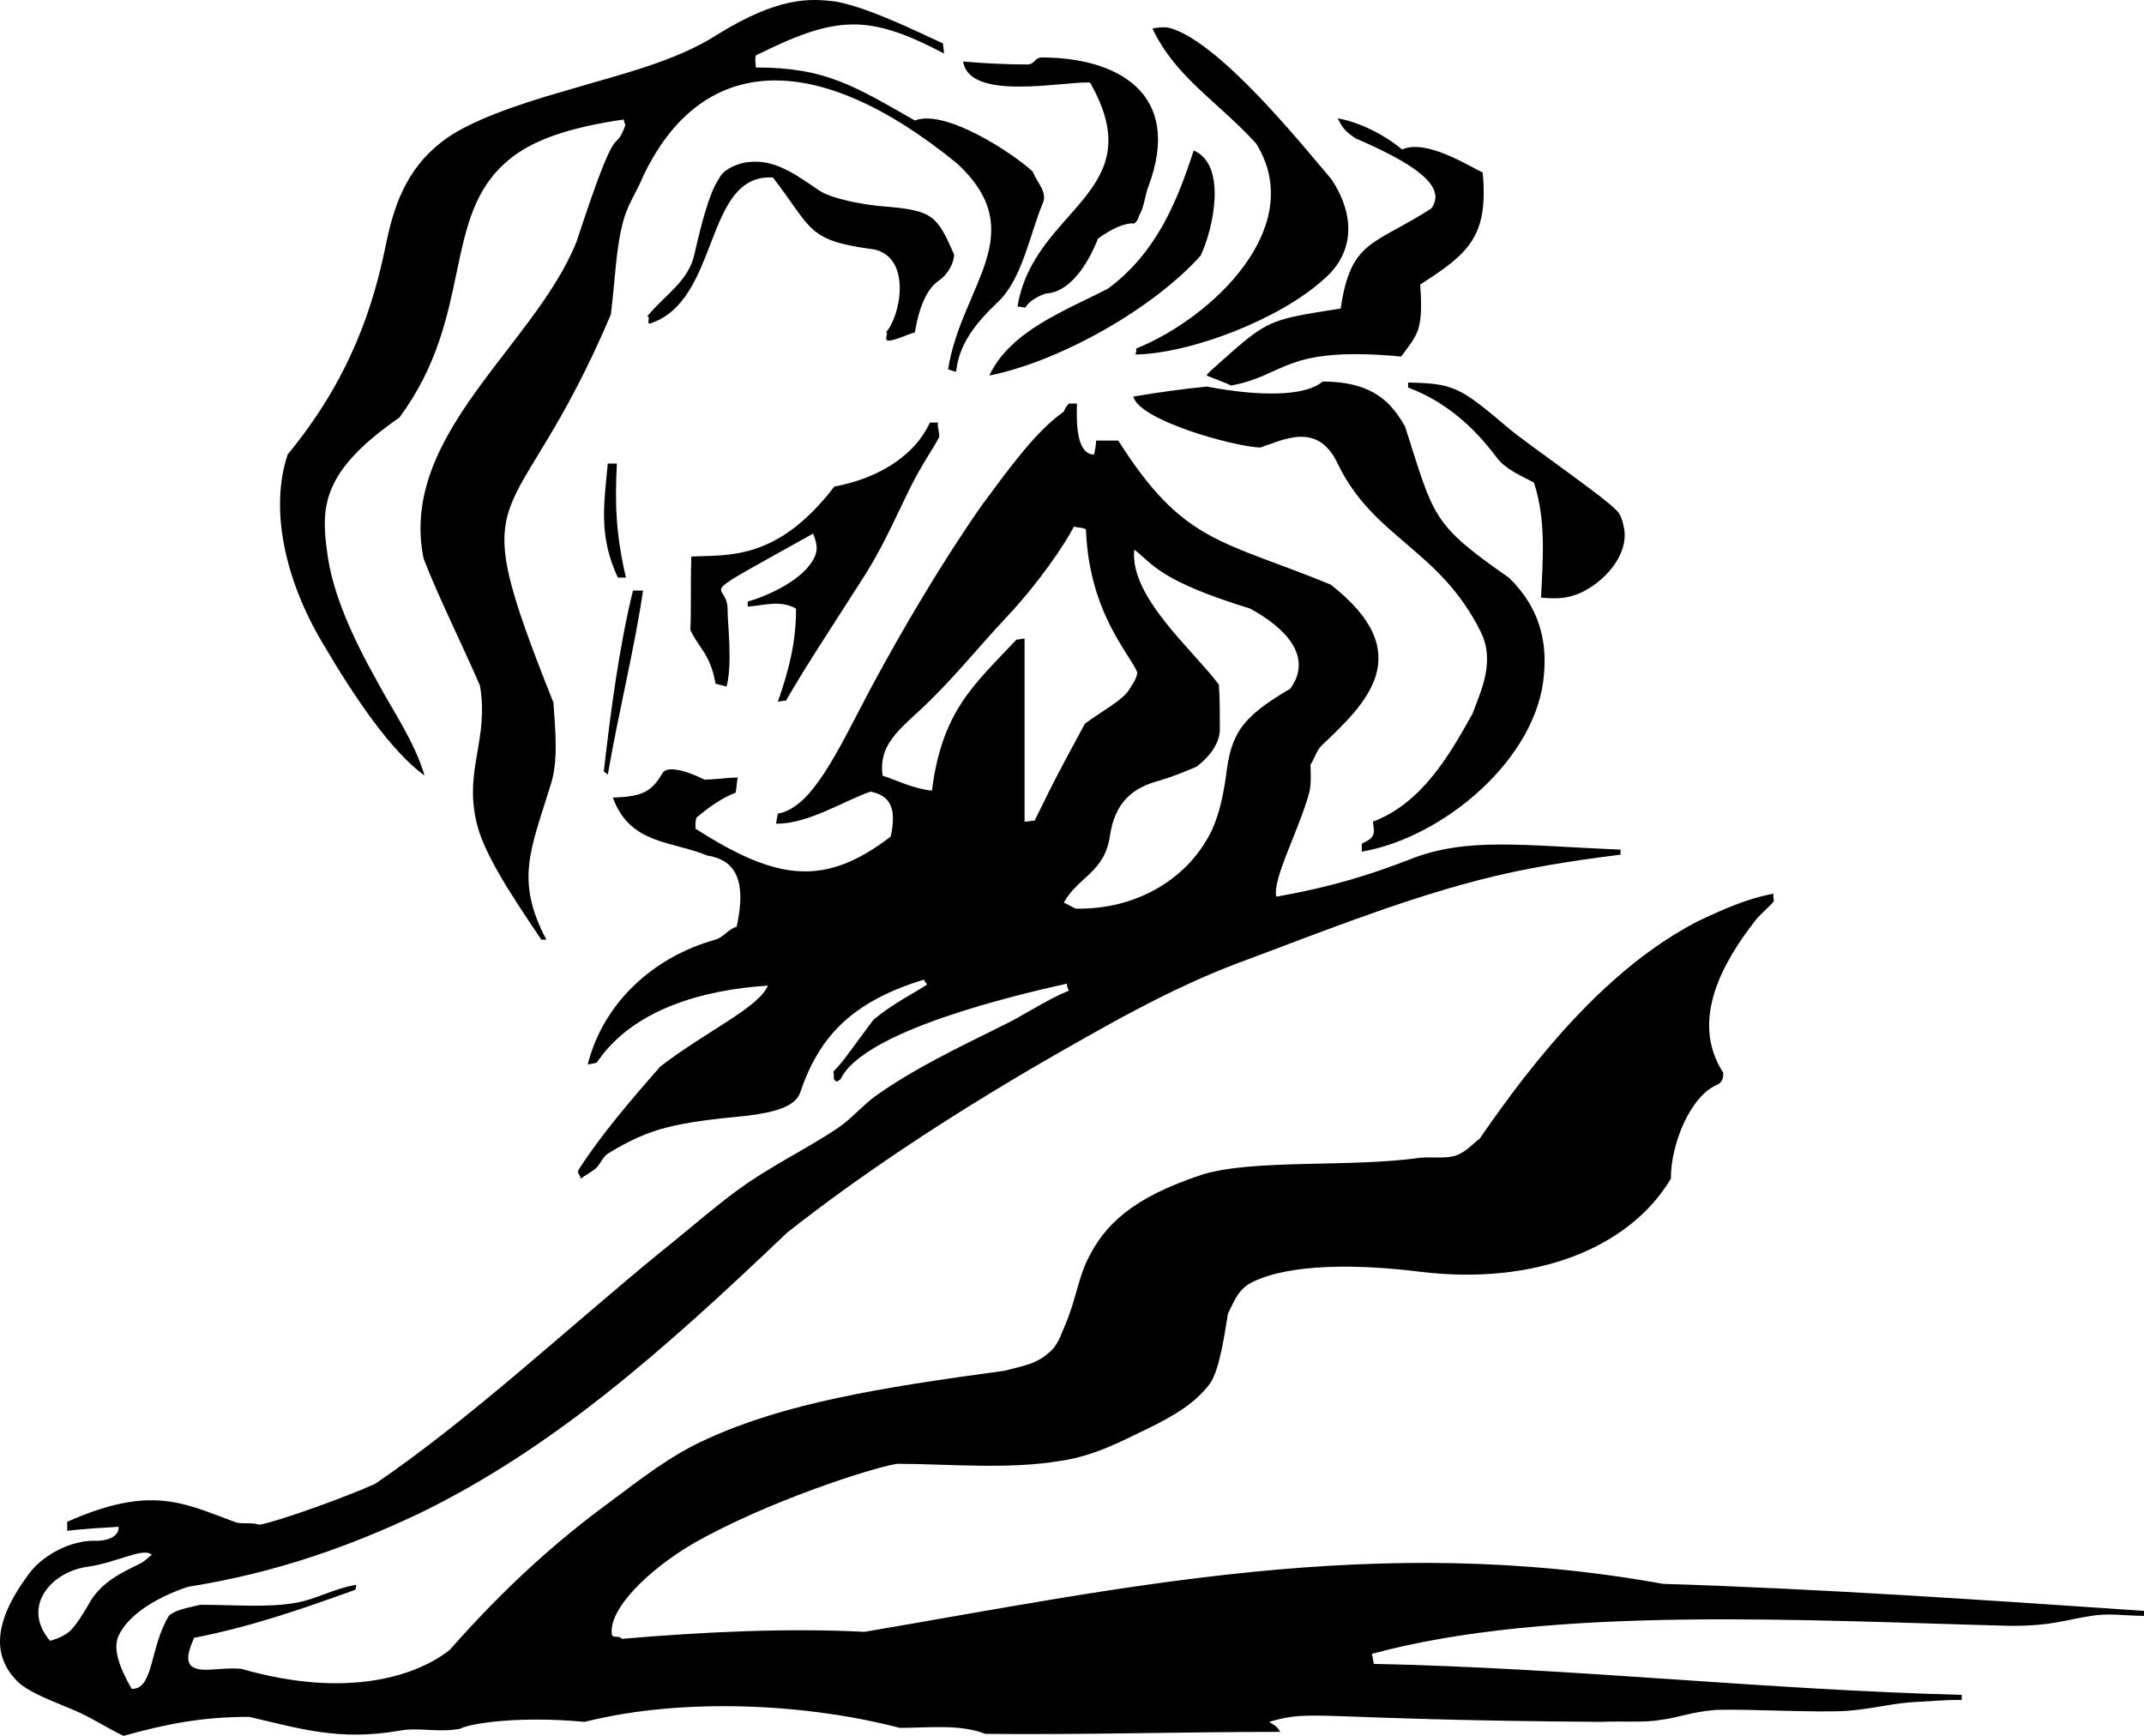 <svg width="105" height="85" viewBox="0 0 105 85" fill="none" xmlns="http://www.w3.org/2000/svg">
<path fill-rule="evenodd" clip-rule="evenodd" d="M66.693 41.703V41.311C67.334 41.017 67.334 40.87 67.235 40.234C69.602 39.352 70.982 37.001 72.116 34.944C72.511 33.866 73.25 32.397 72.511 30.928C70.489 26.863 67.284 26.373 65.509 22.7C64.523 20.594 62.798 21.573 61.713 21.916C60.431 21.867 55.797 20.594 55.502 19.419C56.695 19.215 57.895 19.052 59.1 18.929C61.664 19.419 63.931 19.419 64.77 18.684C67.284 18.684 68.171 19.761 68.812 20.888C70.242 25.344 70.094 25.638 73.891 28.283C75.371 29.703 75.765 31.369 75.617 32.985C75.321 37.148 70.687 41.017 66.693 41.703ZM6.052 85C5.214 84.608 4.424 84.069 3.587 83.726C2.551 83.285 1.565 82.943 0.925 82.404C-0.358 81.18 -0.407 79.514 1.417 77.065C2.107 76.135 3.488 75.4 4.721 75.448C5.411 75.448 5.855 75.154 5.805 74.763C4.968 74.812 4.129 74.861 3.291 74.959V74.518C7.384 72.706 8.961 73.588 11.476 74.518C11.821 74.665 12.264 74.518 12.708 74.665C13.743 74.469 17.096 73.245 18.378 72.657C23.111 69.424 27.647 65.163 32.429 61.245C34.106 59.922 35.733 58.404 37.557 57.326C38.74 56.591 39.973 55.955 41.057 55.22C41.698 54.779 42.241 54.142 42.832 53.701C44.755 52.33 46.925 51.301 48.995 50.273C50.129 49.734 51.165 48.999 52.347 48.509C52.298 48.412 52.249 48.313 52.249 48.167C49.833 48.706 42.241 50.469 41.156 52.869C41.057 52.869 41.008 53.065 40.86 52.869C40.81 52.82 40.86 52.575 40.81 52.477C41.353 51.939 41.846 51.155 42.783 49.93C43.719 49.147 44.804 48.608 45.396 48.216C45.396 48.167 45.248 48.02 45.248 47.971C41.55 49.097 40.071 50.91 39.184 53.506C38.937 54.24 37.754 54.485 36.62 54.632C33.07 54.974 31.838 55.219 29.767 56.493C29.471 56.689 29.373 57.13 29.027 57.325C28.83 57.472 28.633 57.57 28.436 57.717C28.436 57.521 28.238 57.472 28.337 57.276C29.471 55.513 31 53.75 32.331 52.232C34.549 50.517 37.162 49.342 37.606 48.264C34.5 48.46 31 49.391 29.225 52.035C29.077 52.084 28.93 52.084 28.781 52.133C29.52 49.195 31.887 46.892 35.043 46.011C35.486 45.864 35.635 45.521 36.078 45.374C36.62 42.925 35.881 42.093 34.648 41.897C32.873 41.163 30.852 41.358 30.014 39.057C31.395 39.007 31.887 38.812 32.43 37.882C32.627 37.49 33.514 37.686 34.501 38.175C35.092 38.175 35.536 38.077 36.128 38.077C36.078 38.322 36.078 38.567 36.029 38.812C35.289 39.106 34.698 39.547 34.106 40.037C34.057 40.184 34.057 40.379 34.057 40.575C38.1 43.172 40.417 43.416 43.621 40.967C43.917 39.596 43.621 38.959 42.636 38.764C41.452 39.155 39.529 40.38 38.001 40.331C38.051 40.135 38.051 39.988 38.1 39.841C39.776 39.547 41.009 36.805 42.636 33.719C44.213 30.78 46.185 27.45 48.108 24.707C49.489 22.846 50.721 21.131 52.102 20.152C52.152 20.005 52.25 19.858 52.348 19.761H52.742C52.742 20.201 52.595 22.258 53.581 22.258C53.63 22.013 53.679 21.817 53.679 21.573H54.764C57.968 26.617 59.792 26.421 65.167 28.625C69.505 32.005 66.892 34.454 64.722 36.511C64.476 36.756 64.378 37.148 64.181 37.442C64.181 37.785 64.23 38.274 64.131 38.764C63.638 40.625 62.307 43.025 62.504 43.907C65.314 43.417 67.237 42.781 69.012 42.095C71.823 40.968 74.584 41.409 79.366 41.605V41.85C77.048 42.144 74.731 42.487 72.315 43.124C68.371 44.153 64.378 45.769 60.68 47.14C57.279 48.414 54.073 50.275 50.917 52.087C46.382 54.732 42.142 57.524 38.543 60.364C32.282 66.339 27.006 70.944 20.597 74.078C17.195 75.695 13.547 77.016 9.208 77.702C7.581 78.241 6.25 79.123 5.806 80.102C5.511 80.739 5.856 81.67 6.447 82.698C7.532 82.747 7.335 80.641 8.271 79.123C8.567 78.829 9.208 78.731 9.8 78.584C11.624 78.584 13.103 78.731 14.483 78.486C15.42 78.339 16.307 77.8 17.441 77.605C17.441 77.654 17.441 77.752 17.392 77.85C14.68 78.829 12.264 79.662 9.503 80.201C9.306 80.69 9.059 81.229 9.355 81.572C9.848 81.964 10.687 81.621 11.82 81.719C17.096 83.238 20.497 82.013 22.026 80.789C24.836 77.605 27.35 75.401 29.816 73.589C31.394 72.414 32.873 71.238 34.648 70.454C38.394 68.74 42.98 67.957 49.192 67.124C50.129 66.88 50.77 66.782 51.361 66.243C51.805 65.9 51.953 65.361 52.151 64.92C52.692 63.647 52.791 62.667 53.234 61.737C54.072 59.973 55.453 58.651 58.855 57.524C61.369 56.741 66.152 57.181 69.553 56.692C70.145 56.643 70.785 56.741 71.279 56.594C71.822 56.398 72.117 56.006 72.462 55.762C75.124 51.892 78.673 47.435 83.111 45.133C84.343 44.546 85.527 44.007 86.858 43.762C86.809 44.007 86.907 43.958 86.858 44.153C86.612 44.447 86.217 44.741 85.921 45.133C84.442 47.043 82.717 49.932 84.392 52.529C84.392 52.577 84.442 52.969 84.097 53.116C82.815 53.654 81.828 55.957 81.828 57.72C79.807 61.099 75.222 62.961 69.553 62.276C66.447 61.884 63.193 61.884 61.368 62.765C60.63 63.108 60.432 63.744 60.136 64.332C59.988 65.214 59.742 67.075 59.25 67.761C58.51 68.74 57.474 69.329 56.292 69.916C54.96 70.552 53.629 71.288 51.953 71.532C49.389 71.973 46.381 71.679 43.916 71.679C42.535 71.924 37.556 73.541 34.006 75.549C31.738 76.872 29.816 78.781 29.963 80.006C29.963 80.251 30.308 80.055 30.456 80.251C34.449 79.908 38.591 79.712 42.337 79.908C55.008 77.753 67.432 75.01 81.433 77.557C89.224 77.802 97.063 78.341 105 78.88V79.125C104.113 79.125 103.274 78.978 102.436 79.125C101.105 79.32 100.563 79.614 98.492 79.614C88.632 79.369 76.01 78.586 67.186 80.986C67.234 81.133 67.234 81.28 67.284 81.476C76.849 81.671 86.512 82.749 96.076 82.994V83.239C95.386 83.239 94.647 83.288 93.907 83.337C92.724 83.386 91.738 83.679 90.456 83.777C88.878 83.875 85.723 83.679 84.047 83.729C82.814 83.827 82.173 84.12 81.335 84.218C80.546 84.365 79.511 84.267 78.377 84.316C64.128 84.218 64.325 83.679 62.156 84.316C62.353 84.463 62.502 84.463 62.699 84.806C57.917 84.806 52.986 84.953 48.254 84.904C47.021 84.414 45.492 84.61 44.062 84.61C39.576 83.435 33.512 83.091 28.631 84.316C25.525 84.022 23.059 84.365 22.518 84.659C21.384 84.855 20.497 84.561 19.51 84.757C16.601 85.247 14.728 84.659 12.213 84.071C9.897 84.069 8.172 84.412 6.052 85ZM2.452 80.347C1.023 78.681 2.502 76.968 4.276 76.723C5.707 76.527 7.038 75.743 7.432 76.135C7.284 76.233 7.136 76.429 6.84 76.576C6.051 76.968 4.917 77.457 4.326 78.584C4.079 79.025 3.734 79.563 3.439 79.858C3.044 80.2 2.6 80.298 2.452 80.347ZM50.177 40.234V31.27C50.029 31.27 49.931 31.319 49.782 31.319C47.712 33.523 46.134 34.797 45.641 38.715C44.705 38.617 43.965 38.225 43.225 37.981C42.979 36.266 44.359 35.532 45.739 34.111C46.873 32.984 47.958 31.662 49.092 30.438C50.916 28.527 52.198 26.568 52.593 25.785C52.74 25.834 53.085 25.834 53.184 25.932C53.332 30.046 55.403 32.103 55.699 32.936C55.649 33.279 55.502 33.425 55.303 33.768C54.959 34.307 54.071 34.748 53.134 35.434C51.704 38.079 51.704 38.079 50.67 40.184C50.522 40.184 50.374 40.234 50.177 40.234ZM52.691 44.495C52.544 44.446 52.248 44.25 52.1 44.201C52.791 42.928 54.122 42.732 54.368 40.87C54.614 39.303 55.452 38.569 56.784 38.225C57.424 38.029 57.918 37.833 58.608 37.54C59.298 37.001 59.693 36.413 59.742 35.776C59.742 35.041 59.742 34.209 59.693 33.523C58.411 31.809 55.304 29.213 55.551 26.911C56.488 27.646 56.783 28.43 61.221 29.801C62.946 30.732 64.326 32.152 63.193 33.72C60.777 35.141 60.284 35.924 60.038 38.03C59.89 39.059 59.644 40.234 59.101 41.116C57.967 43.074 55.649 44.544 52.691 44.495ZM26.512 46.013C24.786 43.466 23.603 41.605 23.308 40.136C22.766 37.638 23.948 36.169 23.505 33.572C22.617 31.516 21.483 29.262 20.744 27.352C19.511 21.279 26.216 16.92 28.238 11.826C30.358 5.361 30.013 7.712 30.604 6.194C30.654 6.046 30.555 6.046 30.555 5.851C27.843 6.242 26.019 6.879 24.885 7.858C21.582 10.602 23.258 15.45 19.56 20.446C15.814 23.042 15.714 24.756 16.011 26.96C16.258 29.017 17.243 31.172 18.476 33.377C19.265 34.846 20.3 36.315 20.793 37.981C19.116 36.756 17.342 34.111 15.814 31.515C13.94 28.38 13.2 24.903 14.088 22.258C17.145 18.536 18.279 15.058 18.92 11.875C19.363 9.72 20.103 8.005 21.927 6.732C23.061 5.948 25.131 5.164 27.744 4.43C30.16 3.695 33.02 3.059 35.139 1.688C38.147 -0.174 39.675 -0.076 40.908 0.071C42.535 0.365 44.902 1.541 46.183 2.128C46.183 2.276 46.232 2.472 46.232 2.618C42.486 0.659 40.957 0.757 37.013 2.716C36.963 2.912 37.013 3.108 37.013 3.304C40.415 3.304 41.795 4.185 44.803 5.9C46.331 5.312 49.684 7.565 50.571 8.397C50.818 8.985 51.311 9.426 51.065 9.965C50.473 11.336 50.079 13.638 48.895 14.765C47.712 15.891 46.972 16.871 46.825 18.193C46.677 18.193 46.529 18.095 46.431 18.095C47.072 13.981 50.572 11.434 46.874 8.006C39.725 2.177 34.253 2.814 31.492 8.642C31.196 9.377 30.703 10.063 30.506 10.896C30.161 12.169 30.112 13.883 29.915 15.402C25.083 26.765 22.519 22.895 27.104 34.405C27.203 35.875 27.35 37.295 26.956 38.471C25.97 41.654 25.231 43.124 26.759 46.013L26.512 46.013ZM49.832 15.01C50.621 10.161 56.488 9.475 53.382 4.038C52.001 3.989 47.465 4.969 47.17 3.01C48.254 3.108 49.339 3.157 50.325 3.157C50.67 3.157 50.67 2.814 51.016 2.814C54.663 2.814 57.967 4.528 56.241 9.132C56.094 9.475 56.044 10.063 55.846 10.454C55.748 10.553 55.797 10.748 55.551 10.944C55.108 10.895 54.466 11.189 53.776 11.679C53.234 13.051 52.345 14.324 51.213 14.373C50.621 14.569 50.275 14.912 50.226 15.059C50.079 15.059 49.98 15.01 49.832 15.01ZM43.373 16.283C44.063 15.597 44.705 12.658 42.831 12.217C39.479 11.776 39.823 11.238 37.852 8.691C34.45 8.495 35.288 14.716 31.837 15.842C31.64 15.891 31.887 15.45 31.689 15.499C32.576 14.422 33.71 13.785 34.006 12.462C34.351 10.944 34.746 9.426 35.189 8.789C35.386 8.348 35.879 8.104 36.471 7.956C36.915 7.907 37.408 7.858 38.148 8.152C38.838 8.446 39.183 8.691 40.12 9.328C40.761 9.768 42.536 10.062 43.325 10.111C45.691 10.307 45.888 10.553 46.726 12.462C46.726 12.806 46.48 13.393 45.987 13.736C45.396 14.128 45.001 15.059 44.804 16.283C44.509 16.332 43.769 16.723 43.473 16.675C43.274 16.626 43.57 16.185 43.373 16.283ZM55.6 17.36C55.649 17.262 55.649 17.164 55.649 17.066C59.298 15.597 64.08 11.14 61.516 7.026C59.643 4.969 57.572 3.793 56.438 1.393C56.734 1.344 57.029 1.295 57.375 1.393C59.84 2.177 63.834 7.172 65.214 8.788C66.495 10.748 66.2 12.511 64.82 13.686C62.651 15.646 58.312 17.312 55.6 17.36ZM48.451 18.389C49.487 16.186 52.198 15.206 54.269 14.129C56.586 12.414 57.621 9.965 58.46 7.369C60.087 8.055 59.446 11.141 58.804 12.512C56.488 15.108 51.902 17.703 48.451 18.389ZM60.284 18.879C60.136 18.781 59.298 18.487 59.101 18.389C59.101 18.291 59.25 18.242 59.25 18.193C62.108 15.646 61.911 15.695 65.658 15.108C66.152 11.728 67.285 12.022 70.096 10.21C70.737 9.329 69.948 8.299 66.399 6.781C65.807 6.389 65.758 6.242 65.511 5.802C66.004 5.851 67.434 6.292 68.666 7.32C69.849 6.781 71.969 8.153 72.612 8.447C72.907 11.581 71.921 12.414 69.554 13.932C69.703 16.185 69.455 16.332 68.618 17.459C62.848 16.92 62.996 18.389 60.284 18.879ZM30.259 28.283C29.322 26.275 29.569 24.757 29.766 22.7H30.21C30.111 24.757 30.16 26.128 30.654 28.283H30.259ZM75.469 29.262C75.567 27.303 75.715 25.442 75.124 23.63C74.483 23.287 73.743 22.993 73.3 22.405C72.166 20.887 70.785 19.663 68.961 18.976V18.732C71.18 18.781 71.476 18.928 73.842 20.936C74.877 21.817 78.772 24.462 79.265 25.099C79.462 25.392 79.512 25.735 79.561 26.029C79.659 27.009 78.921 28.233 77.54 28.968C76.948 29.262 76.357 29.361 75.469 29.262ZM38.098 34.356C38.69 32.642 38.985 31.368 38.985 29.801C38.197 29.361 37.408 29.654 36.619 29.703V29.458C37.654 29.164 39.478 28.332 39.922 27.205C40.07 26.862 39.972 26.52 39.823 26.128C33.513 29.654 35.682 28.283 35.633 29.899C35.633 30.536 35.879 32.495 35.583 33.621C35.435 33.572 35.189 33.523 35.041 33.474C34.794 32.005 34.154 31.662 33.808 30.829C33.858 29.997 33.808 28.87 33.858 27.254C35.633 27.156 38.048 27.499 40.859 23.826C42.732 23.483 44.705 22.503 45.542 20.691H45.937C45.887 20.936 46.036 21.181 45.986 21.426C45.641 22.063 45.148 22.748 44.655 23.728C44.014 25.001 43.323 26.617 42.436 28.038C41.105 30.144 39.626 32.348 38.492 34.307C38.344 34.307 38.197 34.356 38.098 34.356ZM29.766 37.931C29.716 37.882 29.667 37.833 29.569 37.784C29.914 34.796 30.308 31.76 30.998 28.919H31.491C31.097 31.662 30.308 34.797 29.766 37.931Z" fill="black"/>
</svg>
